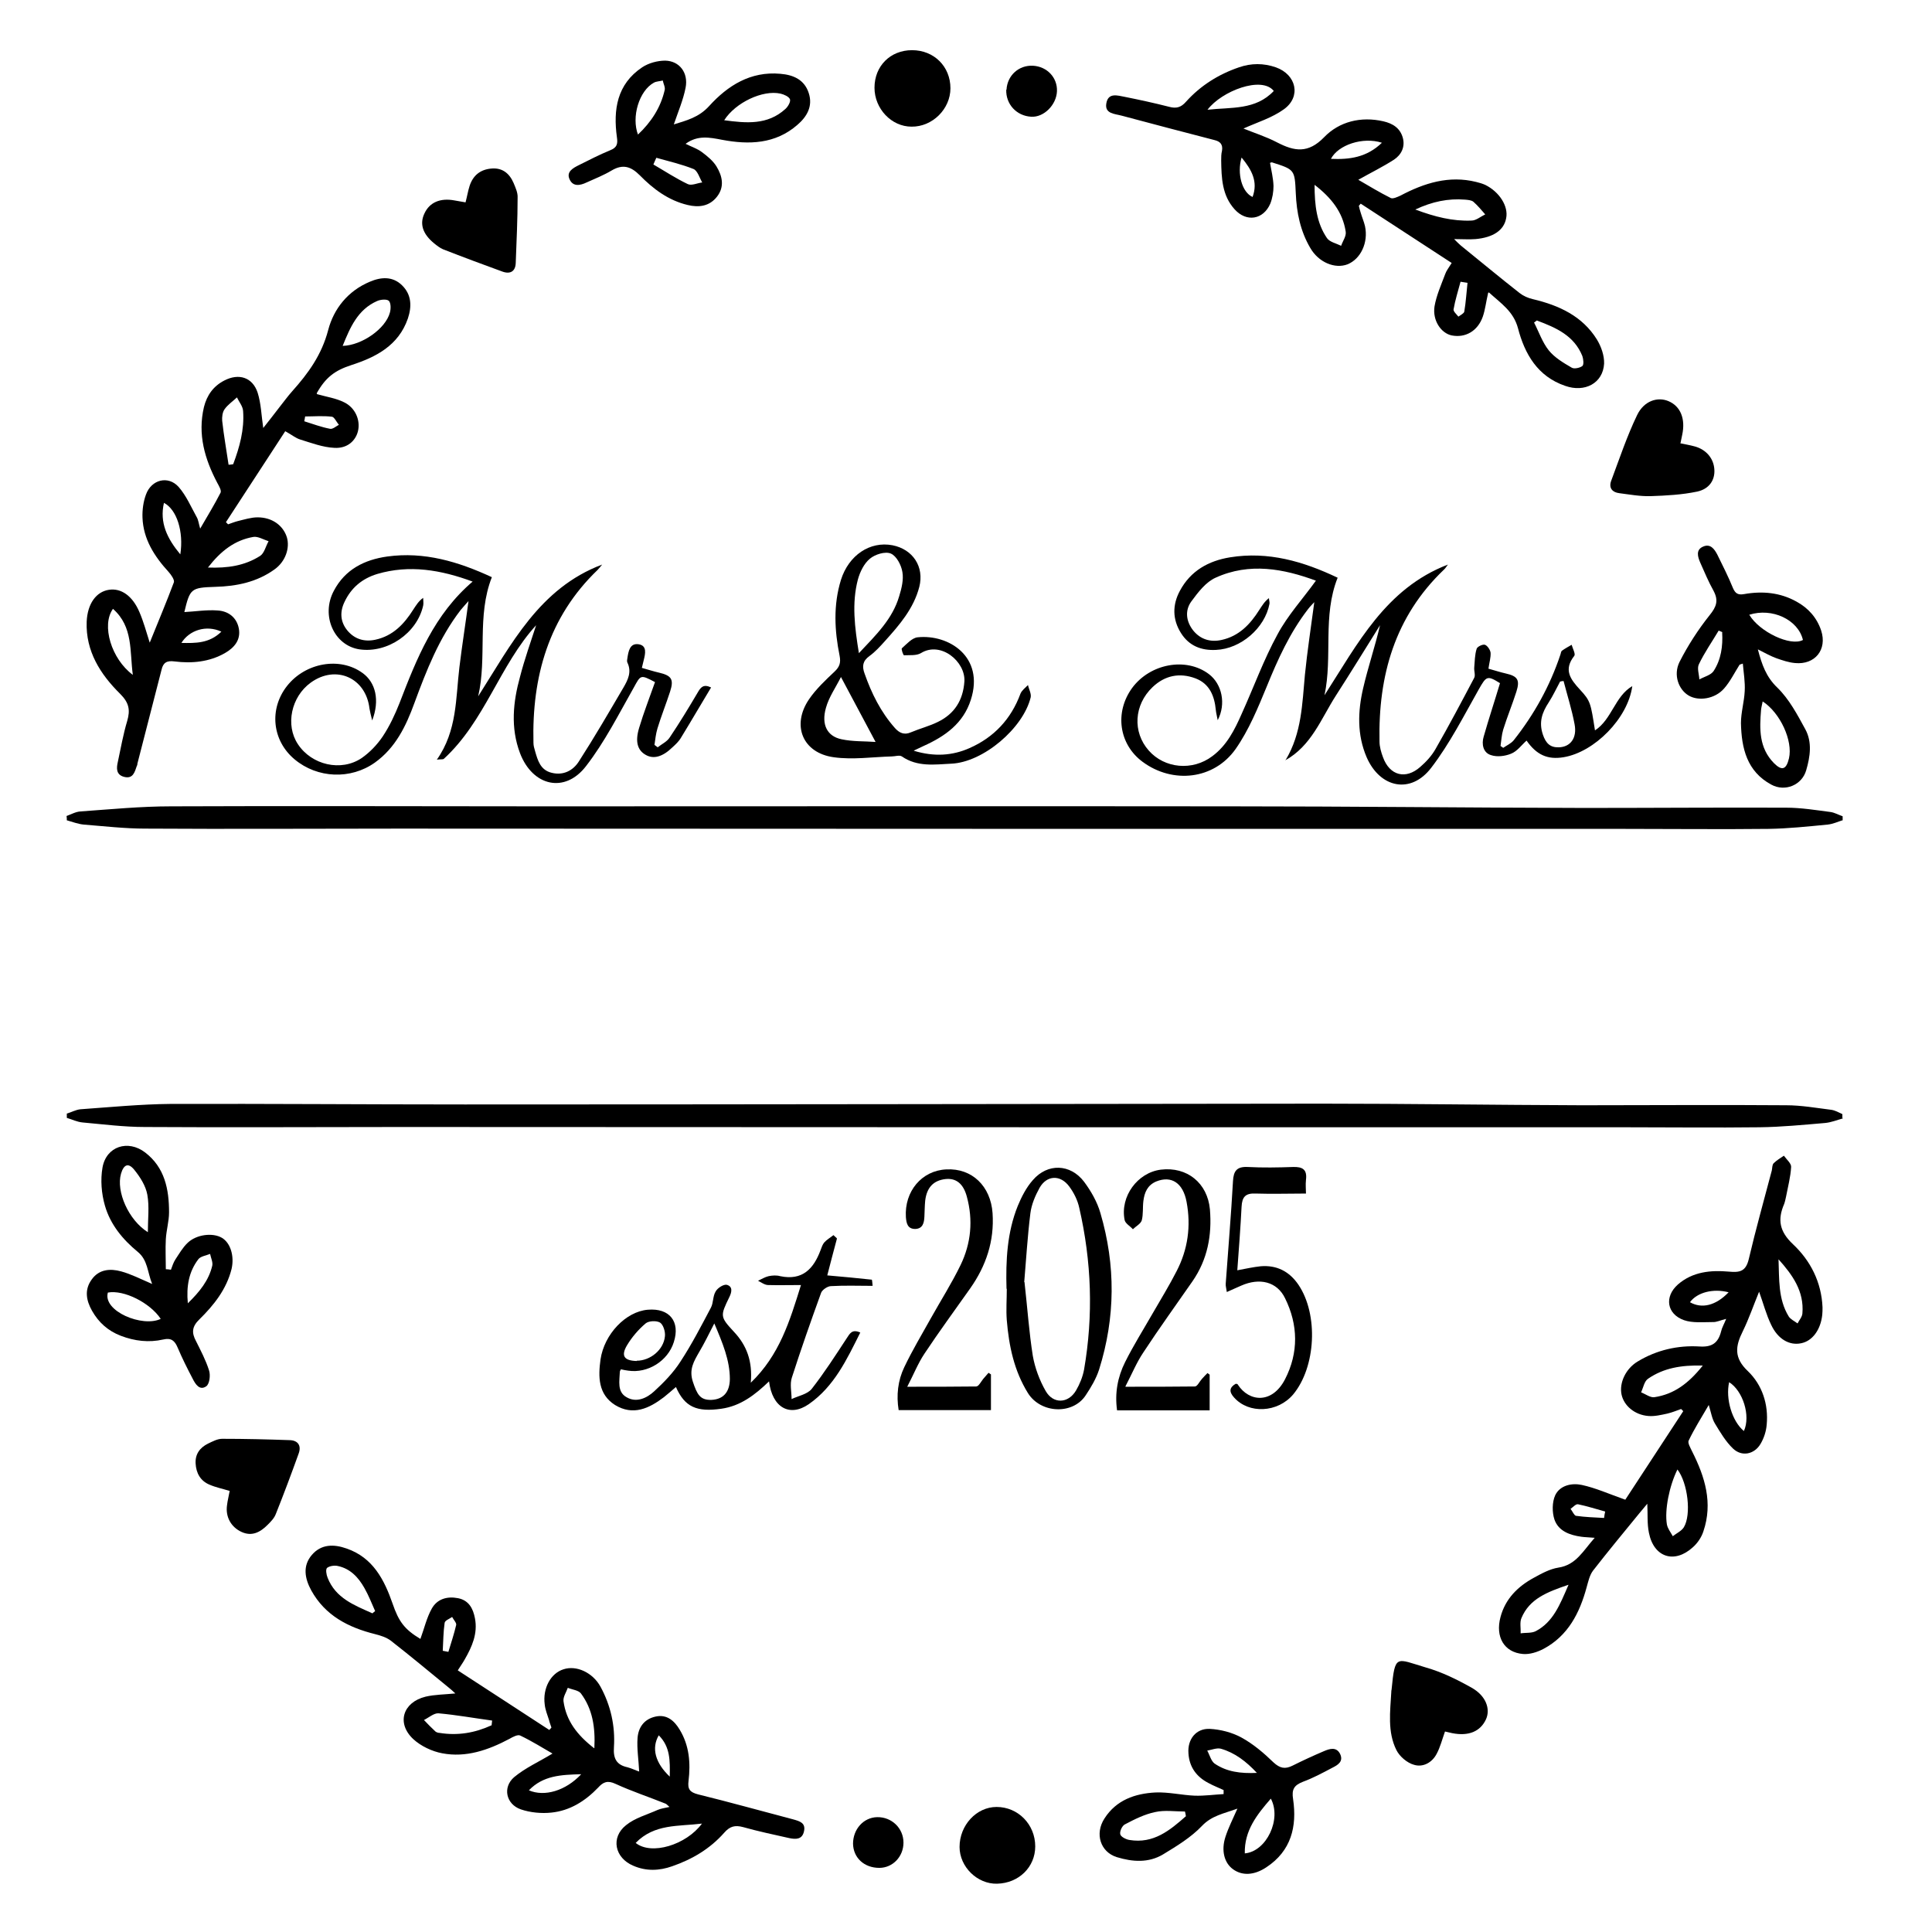 <svg viewBox="0 0 720 720" version="1.1" xmlns="http://www.w3.org/2000/svg" data-name="Layer 1" id="Layer_1">
  <defs>
    <style>
      .cls-1 {
        fill: #000;
        stroke-width: 0px;
      }
    </style>
  </defs>
  <path d="M375.1,480.3c-.3-10.5.2-21,4.2-30.9,1.4-3.4,3.2-6.9,5.6-9.6,5.5-6.4,14-6.1,19.1.6,2.6,3.5,4.9,7.5,6.1,11.7,5.7,19.4,5.6,38.9-.5,58.3-1.1,3.4-3,6.6-5,9.6-4.8,7.3-16.7,6.8-21.5-.8-5.2-8.4-7.1-17.6-7.9-27.2-.3-3.9,0-7.8,0-11.7ZM381.8,477.8c1.1,9.7,1.7,18.7,3.1,27.5.8,4.5,2.5,9.1,4.8,13.1,2.8,4.9,8.4,4.7,11.3-.2,1.4-2.4,2.5-5.1,3-7.8,3.5-20.2,2.8-40.3-1.8-60.3-.6-2.8-2-5.6-3.7-7.9-3.3-4.5-8.4-4.3-11.1.5-1.6,2.9-3,6.2-3.4,9.4-1.1,8.8-1.6,17.6-2.3,25.7Z" class="cls-1"></path>
  <path d="M686.8,416.8c-2.2.6-4.4,1.5-6.6,1.7-8.2.7-16.3,1.5-24.5,1.6-16.7.2-33.3,0-50,0-152.3,0-304.7,0-457-.1-31.6,0-63.1.2-94.7,0-7.8,0-15.5-1-23.3-1.7-2-.2-3.8-1.1-5.8-1.7,0-.5,0-1,0-1.6,1.7-.5,3.3-1.4,5-1.6,11.2-.8,22.5-1.9,33.7-2,36.5-.1,73.1.2,109.6.2,106.5,0,213.1-.2,319.6-.3,32.2,0,64.5.5,96.7.6,25.4,0,50.8-.2,76.2,0,5.6,0,11.2,1,16.8,1.7,1.4.2,2.8,1,4.1,1.6,0,.5,0,.9,0,1.4Z" class="cls-1"></path>
  <path d="M686.9,305.6c-1.9.6-3.8,1.5-5.8,1.7-7.3.7-14.7,1.5-22.1,1.6-17.7.2-35.5,0-53.2,0-152.5,0-304.9,0-457.4-.1-31.4,0-62.8.2-94.3,0-7.6,0-15.3-.9-22.9-1.5-2.1-.2-4.2-1-6.3-1.6,0-.5,0-1.1-.1-1.6,1.7-.6,3.4-1.6,5.2-1.7,11.2-.8,22.5-1.9,33.7-1.9,46.1-.2,92.1,0,138.2,0,85.6,0,171.1-.1,256.7,0,43.9,0,87.8.5,131.8.6,25.1,0,50.2-.2,75.3-.1,5.5,0,11,.9,16.4,1.6,1.6.2,3.1,1.1,4.6,1.6,0,.5,0,.9,0,1.4Z" class="cls-1"></path>
  <path d="M156.7,610.7c1.4-3.8,2.3-7.8,4.2-11.2,2-3.6,5.7-4.7,9.8-3.9,4,.8,5.6,3.8,6.3,7.5,1.1,5.7-1.1,10.6-3.8,15.3-.6,1.1-1.4,2.2-2.6,4.1,11.5,7.5,22.8,14.8,34.1,22.2.3-.3.6-.6.8-.9-.3-.9-.7-1.9-.9-2.8-.6-1.9-1.4-3.8-1.6-5.8-.8-6,2.2-11.6,7-13.1,4.8-1.6,10.9,1.2,13.8,6.5,3.8,7,5.5,14.6,5,22.5-.3,4.2.9,6.6,5,7.5,1.6.4,3.1,1.2,4.4,1.6-.2-4.4-.9-8.5-.6-12.5.3-4,2.5-7.1,6.8-8,4.2-.9,7,1.7,8.9,4.9,3.6,5.9,4.1,12.5,3.3,19.1-.4,3.1.5,4.2,3.5,5,11.8,2.9,23.6,6.2,35.4,9.3,2.5.7,4.9,1.3,4.1,4.6-.7,3-3.1,2.9-5.5,2.4-5.8-1.3-11.5-2.5-17.2-4.1-3-.8-4.9-.3-7,2.1-5.3,6-11.9,9.9-19.4,12.5-4.8,1.7-9.7,1.9-14.5-.2-6.9-2.9-8.5-10.5-2.7-15.1,3.3-2.7,7.8-3.9,11.8-5.7,1.2-.5,2.5-.7,4.4-1.1-.7-.6-1-1-1.4-1.2-6.2-2.5-12.6-4.6-18.7-7.4-3-1.4-4.6-.7-6.5,1.4-4.8,5-10.5,8.6-17.4,9.3-3.7.4-7.9,0-11.4-1.2-5.5-1.9-6.9-8.2-2.5-12,4.2-3.5,9.4-5.8,14.3-8.8-3.5-2-7.6-4.6-12-6.7-.9-.5-2.8.5-4,1.2-7.9,4.2-16.2,7.1-25.1,5.4-3.8-.7-8-2.7-10.8-5.3-6.3-5.9-3.9-13.7,4.6-15.8,3.4-.8,7.1-.8,11.1-1.2-1-.9-1.7-1.6-2.5-2.2-7.2-5.9-14.3-11.8-21.6-17.5-1.6-1.2-3.8-1.9-5.8-2.4-10-2.5-18.6-6.9-23.8-16.3-2.4-4.4-3.3-9.1.2-13.2,3.5-4.1,8.2-4.1,13-2.4,9.8,3.4,14,11.6,17.1,20.5,2.3,6.7,4.4,9.6,10.4,13.2ZM138.7,601.3c.4-.3.7-.6,1.1-.9-1.3-2.9-2.4-5.8-4-8.6-2.2-3.9-5.2-7.2-9.9-8.2-1.3-.3-3.1,0-4,.7-.6.5-.3,2.5.2,3.7,3,7.6,9.9,10.2,16.6,13.2ZM221.5,651.5c.4-7.9-.7-14.6-5-20.4-.9-1.2-3.2-1.4-4.9-2.1-.6,1.7-1.8,3.4-1.6,5,1,7.3,5.1,12.6,11.4,17.5ZM183.2,643l.2-1.8c-6.7-.9-13.3-2.1-20-2.7-1.7-.1-3.6,1.6-5.4,2.5,1.4,1.5,2.8,2.9,4.3,4.3.4.3,1,.5,1.5.5,6.8,1.1,13.2,0,19.3-2.8ZM236.9,686.8c5.8,4.7,18.8.8,24.7-7.2-8.8,1.1-17.7,0-24.7,7.2ZM216.6,661.2c-7.6.2-14.2.5-19.5,6,5.8,2.5,13.7.2,19.5-6ZM249.6,662.1c.1-6,.2-11.1-4.1-15.4-2.8,4.8-1.3,10.3,4.1,15.4ZM165,615.2c.7.1,1.4.3,2.1.4,1-3.3,2.1-6.6,2.9-10,.2-.8-1-2-1.5-3-1,.7-2.7,1.3-2.8,2.2-.5,3.4-.5,6.9-.7,10.4Z" class="cls-1"></path>
  <path d="M118.2,146.9c3.5,1,7,1.5,10,3,4.2,2,6.2,6.7,5.2,10.8-.9,3.6-4,6.5-8.8,6.2-4.3-.2-8.5-1.8-12.7-3.1-1.7-.5-3.2-1.8-5.6-3.1-7.4,11.4-14.8,22.7-22.1,33.9.3.3.6.6.8.8,1.2-.4,2.4-.9,3.6-1.2,2.5-.6,5-1.4,7.4-1.4,5.4,0,9.5,3,10.9,7.4,1.2,4-.5,9.1-4.6,12-6.5,4.7-14.1,6.3-22.1,6.5-9,.3-9.4.6-11.5,9.4,4-.2,8.2-.9,12.3-.6,4.1.2,7.2,2.6,8,6.7.8,4.3-1.7,7.2-5.2,9.2-5.8,3.3-12.3,3.9-18.7,3.1-2.9-.4-4.3.4-4.9,3.1-3,11.7-6,23.4-9,35,0,.3,0,.5-.2.8-.8,2.3-1.4,5-4.8,4.1-3-.8-2.8-3.3-2.3-5.5,1.1-5.1,2-10.3,3.5-15.3,1.2-4.1.7-6.8-2.6-10.1-7.4-7.3-12.9-15.9-12.5-26.9.3-6.8,3.6-11.2,8.3-11.9,4.5-.7,8.8,2.2,11.4,8.4,1.5,3.5,2.5,7.2,3.8,11.3,3.1-7.7,6.2-15,9-22.5.3-.9-1-2.8-2-3.9-5.3-5.8-9.4-12.2-9.7-20.2-.1-2.9.3-5.9,1.3-8.6,2-5.6,8.3-7.2,12.2-2.8,2.8,3.2,4.6,7.4,6.7,11.2.6,1,.7,2.2,1.3,4.3,2.9-5,5.4-9.1,7.6-13.4.4-.8-.6-2.5-1.2-3.6-4.7-8.9-7.4-18.1-5-28.3,1.1-4.4,3.5-7.8,7.6-9.9,5.4-2.8,10.5-1.2,12.4,4.5,1.3,4.1,1.4,8.5,2.1,13.2,2-2.5,4-5.1,6-7.7,1.6-2,3.1-4.1,4.8-6,6-6.7,11-13.6,13.4-22.8,2.1-8,7.4-14.6,15.5-18,4.2-1.8,8.5-2.1,12,1.3,3.6,3.5,3.7,7.9,2.2,12.4-3.5,10.1-11.9,14.4-21.2,17.4-6.1,2-9.5,4.6-12.8,10.5ZM127.7,128.9c7.2-.2,16-6.4,17.6-12.4.4-1.4.4-3.6-.4-4.4-.8-.7-3.1-.5-4.4.1-7.2,3.2-10,9.8-12.8,16.7ZM77.4,211.5c7.5.3,13.8-.7,19.5-4.3,1.6-1,2.1-3.6,3.2-5.5-1.9-.6-4-1.9-5.7-1.6-6.9,1.2-12.1,5.2-16.9,11.4ZM85.1,173.2c.6,0,1.2-.1,1.8-.2,2.4-6.4,4.2-12.9,3.7-19.8-.1-1.8-1.5-3.4-2.3-5.1-1.6,1.5-3.4,2.7-4.6,4.4-.8,1.1-1,2.9-.9,4.3.6,5.5,1.6,11,2.4,16.5ZM42.1,226.9c-4.4,6.1-.6,18.7,7.4,24.6-1.2-8.8.2-17.9-7.4-24.6ZM67.2,206.6c1.3-8.5-1.3-16.7-6.1-19.2-1.7,7.4,1.2,13.3,6.1,19.2ZM82.5,235.4c-5.6-2.6-11.9-.6-14.9,4.2,5.3.1,10.4.2,14.9-4.2ZM113.7,155.3c-.1.6-.2,1.2-.3,1.7,3.2,1,6.4,2.2,9.6,2.8,1,.2,2.2-.9,3.3-1.5-.9-1-1.7-2.9-2.6-3-3.3-.4-6.7-.1-10-.1Z" class="cls-1"></path>
  <path d="M554.6,109.1c-.8,3.4-1.1,6.3-2,8.9-1.9,5.4-6.5,8-11.6,7-3.9-.8-7.2-5.5-6.4-10.8.7-4.1,2.5-8.1,4-12.1.4-1.2,1.3-2.3,2.4-4.1-11.4-7.4-22.7-14.8-33.9-22.1-.2.3-.5.5-.7.8.2.9.4,1.7.7,2.6.5,1.7,1.2,3.3,1.6,5,1.3,6.1-1.6,12.2-6.5,14.2-4.7,1.8-10.8-.7-13.9-6.1-3.7-6.3-5.1-13.2-5.4-20.4-.4-8.8-.4-8.8-8.9-11.5-.2,0-.5.1-.7.2.5,2.9,1.2,5.7,1.3,8.6,0,2.2-.4,4.6-1.2,6.6-2.6,6-8.9,7-13.3,2.1-4.7-5.2-4.9-11.7-5-18.2,0-1.2,0-2.4.3-3.6.4-2.4-.7-3.5-2.8-4-11.5-3-23.1-6-34.6-9.1-2.6-.7-6.4-.7-5.7-4.6.7-4.1,4.2-2.9,6.9-2.4,5.5,1.1,11,2.3,16.5,3.7,2.6.7,4.4.3,6.3-1.9,5.4-6,12.1-10.2,19.7-12.8,4.6-1.6,9.2-1.6,13.8,0,7.6,2.7,9.5,10.9,3,15.6-4.4,3.2-10,4.9-15.1,7.2,3.9,1.6,8.4,3,12.6,5.2,6.4,3.3,11.5,4.2,17.5-2,5.6-5.8,13.7-7.8,22-5.9,3.5.8,6.3,2.5,7.3,6.2.9,3.4-.6,6.3-3.3,8.1-4.2,2.7-8.7,4.9-13.3,7.5,3.8,2.2,7.9,4.7,12.1,6.8.8.4,2.5-.4,3.6-.9,8.9-4.7,18.1-7.6,28.2-5.1,1.2.3,2.3.6,3.4,1.1,5.3,2.6,8.7,8,7.8,12.4-.8,4.5-4.8,7.2-11.4,7.8-2.4.2-4.8,0-8,0,1.1,1.1,1.8,1.8,2.5,2.4,7.3,5.9,14.5,11.9,21.9,17.7,1.4,1.1,3.2,1.9,5,2.3,9.7,2.3,18.4,6.3,23.8,15,1.6,2.6,2.8,6,2.7,9-.4,7.3-7.2,10.9-14.5,8.3-10.3-3.5-15.1-11.9-17.6-21.5-1.7-6.3-6.3-9.2-10.8-13.3ZM572.8,119.4c-.4.3-.7.5-1.1.8,1.8,3.5,3.1,7.4,5.5,10.4,2.2,2.7,5.4,4.6,8.5,6.4.9.6,3.1.1,4-.6.6-.5.4-2.5,0-3.7-3.1-7.7-9.9-10.6-16.8-13.2ZM489.9,68.8c0,7.8.8,14.3,4.6,19.9,1,1.5,3.5,2,5.3,2.9.6-1.8,2-3.6,1.7-5.3-1.1-7.2-5.3-12.6-11.7-17.5ZM527.5,78.1c7.2,2.7,13.9,4.4,20.9,4.1,1.7,0,3.4-1.5,5.1-2.3-1.4-1.6-2.8-3.3-4.4-4.7-.7-.6-2-.7-3.1-.8-6.3-.5-12.2.7-18.6,3.7ZM474.7,33.9c-4.5-5.7-19.4,0-24.7,7,8.9-1,17.9.2,24.7-7ZM515,53.2c-7.1-2.3-16.3.8-19,6,6.9.3,13.3-.5,19-6ZM462.7,58.7c-1.8,6.1.2,13,4.1,14.7,2.1-5.7-.3-10.1-4.1-14.7ZM546.9,105.4c-.9-.1-1.7-.3-2.6-.4-.9,3.4-2,6.8-2.6,10.3-.1.8,1.1,1.8,1.8,2.7.8-.6,2.1-1.2,2.2-1.9.6-3.5.8-7.1,1.2-10.7Z" class="cls-1"></path>
  <path d="M655.6,481.3c-2.1,5.1-3.8,10.1-6.1,14.8-2.8,5.6-3.4,9.9,1.9,14.9,5.3,5.1,7.7,12.3,7,19.9-.2,2.5-1,5-2.3,7.2-2.3,3.9-7,4.9-10.3,1.7-2.7-2.6-4.7-6-6.7-9.3-1.1-1.8-1.4-4-2.3-6.9-2.8,4.8-5.4,8.9-7.5,13.3-.4.9.7,2.7,1.3,4,4.8,9.5,7.8,19.2,4.2,29.8-.7,2.2-2.2,4.4-3.9,5.9-6.9,6.3-14.6,3.8-16.4-5.4-.7-3.4-.4-6.9-.6-10.8-1,1.2-2,2.4-3,3.6-5.8,7.1-11.6,14.1-17.2,21.3-1.3,1.7-1.8,4.1-2.4,6.2-2.6,9.6-6.9,18.1-16.1,23-2.3,1.2-5.1,2.1-7.6,1.9-7.1-.6-10.4-6.4-8.4-13.8,1.8-6.8,6.5-11.4,12.4-14.6,2.9-1.6,6-3.3,9.2-3.8,6.6-1,9.2-6.3,13.5-11.1-2.2-.2-3.6-.2-5-.4-4.3-.6-8.5-2.1-10-6.4-.9-2.7-.9-6.5.3-9.1,1.8-3.7,6.2-4.6,9.9-3.8,5.1,1.1,10,3.3,16.2,5.5,6.8-10.4,14.2-21.7,21.6-33-.3-.3-.5-.5-.8-.8-1.7.6-3.4,1.3-5.1,1.7-2.3.5-4.8,1.1-7.1.9-5.1-.4-9.1-3.8-10-8-.9-4.3,1.5-9.6,6-12.3,7.1-4.3,15-6.1,23.1-5.6,4.6.3,6.9-1.3,8-5.6.3-1.4,1.1-2.7,1.9-4.7-2.1.5-3.6,1.3-5.1,1.2-3.5,0-7.4.4-10.6-.7-6.5-2.3-7.4-8.8-2.3-13.3,5.5-4.8,12.3-5.4,19-4.8,4.1.4,6.3-.1,7.4-4.6,2.6-11.1,5.7-22.1,8.6-33.1.2-.9.1-2.1.7-2.7,1.1-1.1,2.5-1.9,3.8-2.8,1,1.4,2.8,2.9,2.7,4.2-.2,3.7-1.2,7.4-1.9,11.1-.2.9-.4,1.9-.7,2.7-2.5,5.8-1.8,10.2,3.3,15,6.5,6.1,10.6,14.1,11,23.5,0,.9,0,1.9-.1,2.8-.6,5.6-3.7,9.8-7.9,10.6-4.3.9-8.6-1.5-11.1-6.8-1.9-3.9-3-8.2-4.6-12.6ZM584.5,590.6c-7.9,2.7-14.5,5.2-17.5,12.4-.7,1.6-.2,3.8-.3,5.7,1.9-.3,4,0,5.6-.8,6.5-3.4,9-9.8,12.2-17.2ZM634.5,508.9c-7.9-.2-14.5.9-20.3,4.9-1.4.9-1.8,3.3-2.6,5.1,1.6.6,3.4,2,4.9,1.8,7.4-1.1,12.8-5.2,18-11.7ZM625.1,547.7c-3,6.1-4.8,15-3.9,20.4.3,1.6,1.4,2.9,2.2,4.4,1.4-1.1,3.2-1.9,4.1-3.3,2.9-4.7,1.5-16.6-2.4-21.6ZM662.8,469.2c.3,7.4-.2,14.9,3.8,21.4.7,1.1,2.1,1.7,3.3,2.6.6-1.2,1.7-2.4,1.8-3.7.7-8.3-3.7-14.4-8.9-20.2ZM649.9,533.3c2.6-5.7-.4-15-5.5-18.2-1.4,6.2,1.1,14.6,5.5,18.2ZM644.2,481.6c-5.7-1.5-11.7,0-14.4,3.7,4.4,2.5,9.6,1.3,14.4-3.7ZM597.8,565.7c.1-.8.2-1.6.4-2.4-3.3-.9-6.7-2-10.1-2.7-.8-.2-1.9,1.1-2.8,1.7.7.9,1.3,2.4,2,2.6,3.5.5,7,.6,10.5.8Z" class="cls-1"></path>
  <path d="M479.2,283.1c5.9-9.9,6.1-20.8,7.1-31.6.9-9,2.3-18,3.5-27.1-.6.7-1.6,1.6-2.4,2.7-6.7,8.7-11.2,18.6-15.3,28.7-3.3,8-6.7,16.3-11.6,23.3-8.1,11.5-23.5,13.1-34.7,4.8-8.8-6.5-10.5-18.4-3.9-27.5,6.7-9.1,20.1-11.6,28.6-5.2,4.9,3.7,6.5,11.1,3.3,17.2-.3-1.7-.6-2.7-.7-3.8-.5-5.2-2.3-9.8-7.6-11.8-5.9-2.2-11.4-1.1-16,3.3-6.9,6.6-7.5,16.7-1.4,23.6,5.9,6.7,16.3,7.7,23.7,2.1,5.4-4,8.3-9.8,10.9-15.7,4.5-9.9,8.2-20.2,13.4-29.7,3.8-7.1,9.4-13.2,14.3-20-11.9-4.4-24.7-6.9-37.4-1.1-3.6,1.6-6.5,5.4-9,8.8-2.5,3.4-2,7.5.7,10.9,2.7,3.3,6.4,4.4,10.5,3.5,6.5-1.4,10.7-5.8,14.1-11.2,1-1.5,1.9-3.1,3.6-4.4,0,.7.3,1.4.2,2.1-1.7,9.1-10.7,16.8-19.9,17.2-5.5.3-10.1-1.5-13.1-6.3-3.2-5.1-3.2-10.5-.4-15.7,4-7.5,10.7-11.2,18.7-12.5,14.2-2.3,27.3,1.5,40.1,7.6-5.7,14.3-1.8,29.3-4.9,43.8,12.3-19.1,22.8-39.8,46-48.7-.5.6-.9,1.4-1.5,1.9-18.3,17.5-24.5,39.5-24,64,0,2,.6,4,1.3,5.9,2.5,6.9,8.5,8.4,13.9,3.6,2.2-1.9,4.3-4.2,5.7-6.7,5-8.7,9.7-17.6,14.4-26.5.5-1-.1-2.5,0-3.8.2-2.3.2-4.8.9-7,.2-.8,2.3-1.8,3.1-1.5.9.3,2,1.9,2.1,3,.1,1.8-.5,3.7-.8,5.9,2.2.6,4.3,1.3,6.5,1.8,4.4,1,5.3,2.4,3.9,6.8-1.5,4.7-3.4,9.3-4.9,14.1-.6,2-.7,4.1-1,6.1.3.2.7.5,1,.7,1.3-.9,2.9-1.6,3.9-2.8,7.6-9.6,13.5-20.2,17.4-31.9.2-.5.2-1.2.6-1.5,1.1-.8,2.4-1.5,3.6-2.2.4,1.4,1.5,3.4,1,4.1-4.1,5.2-1.5,8.7,2.1,12.6,4,4.3,4,5.1,5.6,15.2,6.3-4.1,7.4-12.7,13.9-16.5-1.6,12-14.1,24.6-25.6,26.5-6,1-10.1-.9-13.8-6.2-1.9,1.7-3.5,4-5.8,4.9-2.2.9-5.2,1.3-7.5.5-2.9-.9-3.5-4.1-2.7-6.8,1.9-6.7,4.1-13.3,6.1-20-4.8-3-5.1-2.6-7.9,2.3-5.6,9.9-10.8,20.2-17.7,29.2-7.6,10-19.1,7.6-24.1-3.9-3.6-8.4-3.3-17.1-1.3-25.7,1.8-7.8,4.4-15.4,6.3-23.5-5.5,8.8-10.9,17.6-16.5,26.3-5.5,8.6-9.1,18.7-18.9,24.1ZM582.7,253.8c-.4,0-.9.1-1.3.2-1.4,2.6-2.6,5.2-4.2,7.7-2.5,3.8-3.8,7.4-2.2,12.1,1.1,3.2,2.7,4.8,5.9,4.7,4.3-.1,6.9-3.4,5.9-8.6-1-5.4-2.7-10.7-4.1-16.1Z" class="cls-1"></path>
  <path d="M176.3,216.8c-12.1-4.5-23.8-6.4-35.7-2.9-5.6,1.7-9.7,5.1-12.2,10.4-1.8,3.7-1.6,7.4,1,10.6,2.7,3.3,6.4,4.4,10.5,3.5,6.5-1.4,10.7-5.8,14.1-11.2,1-1.5,1.9-3.1,3.7-4.4,0,1,.2,2,0,2.9-2.3,10.3-13.3,17.8-23.7,16.3-9.5-1.4-14.5-12.6-9.6-21.8,4.2-8,11.4-11.6,19.9-12.8,13.8-1.9,26.5,1.9,39,7.7-5.7,14.5-1.7,29.8-5.1,44.4,12.3-19.3,22.8-40.3,46.2-49.1-.6.7-1.1,1.4-1.7,2-18.3,17.6-24.5,39.8-23.9,64.4,0,1.1.3,2.1.6,3.1,1,3.5,2,7.1,6.2,8.1,4.4,1.1,8-.9,10.1-4.2,5.8-9,11.2-18.3,16.6-27.5,1.7-2.9,3.2-5.9,1.5-9.4-.2-.4-.1-1.1,0-1.6.4-2.6.9-5.7,4.2-5.2,3.2.5,2.5,3.5,1.9,5.9-.2.8-.4,1.6-.7,2.9,2.2.6,4.3,1.3,6.5,1.8,4.6,1.1,5.5,2.5,4,7.1-1.5,4.6-3.3,9.1-4.7,13.7-.6,2-.8,4.1-1.1,6.1.4.3.8.6,1.2.9,1.5-1.2,3.5-2.1,4.5-3.7,3.7-5.5,7.1-11.1,10.4-16.7,1.1-1.9,2.1-3.3,5-1.9-3.8,6.3-7.4,12.5-11.2,18.7-.8,1.4-2,2.5-3.2,3.6-3.7,3.6-7.1,4.5-10,2.8-3-1.7-4-4.9-2.4-10.1,1.7-5.7,3.9-11.3,5.9-17-5.5-2.9-5.3-2.7-8,2.2-5.6,9.9-10.8,20.2-17.7,29.1-7.9,10.3-19.9,7.5-24.6-4.8-3.6-9.5-2.6-19.1,0-28.5,1.7-6.6,4-13,6-19.2-13.6,14.9-19.1,35.8-34.4,49.8-.4.3-1.2.1-2.6.3,7.6-10.8,7-22.8,8.4-34.4,1-8.2,2.3-16.4,3.4-24.7-.8.9-1.9,2.1-2.9,3.3-8.1,10.5-12.8,22.6-17.3,34.8-3.1,8.5-7,16.6-14.7,22.1-9,6.4-21.4,5.9-29.9-1.2-8.4-7-9.6-18.8-2.8-27.4,6.9-8.7,19.7-10.9,28.1-4.8,4.9,3.5,6.5,10.2,3.6,17.7-.5-2.1-.8-3.2-1-4.4-1.3-11.5-12.5-16.5-21.9-9.7-7.3,5.3-9.5,15.8-4.8,22.9,5.1,7.8,16.1,10.4,23.8,5.2,3-2.1,5.7-4.9,7.8-8,2.6-3.9,4.6-8.2,6.3-12.5,6.4-16.6,12.9-33.1,27.4-45.4Z" class="cls-1"></path>
  <path d="M63.7,473.2c.5-1.3.9-2.7,1.7-3.9,1.4-2.1,2.7-4.4,4.5-6.1,3.3-3.2,9.4-3.9,12.8-1.9,3.2,1.9,4.7,6.8,3.6,11.6-1.9,7.6-6.6,13.5-12,18.8-2.8,2.7-2.9,5-1.3,8,1.8,3.6,3.7,7.2,4.9,11,.6,1.8.2,5-1,5.9-2.5,1.8-4.1-.8-5.1-2.8-2-3.8-3.9-7.6-5.6-11.6-1.1-2.6-2.4-3.7-5.4-3-5.3,1.2-10.6.6-15.8-1.4-4.7-1.8-8.2-4.9-10.7-9.3-2.2-3.9-2.9-7.9-.1-11.7,2.7-3.8,6.9-4.1,10.9-3,3.7,1,7.2,2.8,11.6,4.7-1.8-4.5-1.6-8.9-5.4-12-5.6-4.6-10.2-10.2-12.2-17.2-1.3-4.5-1.7-9.6-.9-14.2,1.4-7.9,9.5-10.5,15.9-5.6,7.3,5.6,8.9,13.7,8.9,22.3,0,3.3-1,6.6-1.2,10-.2,3.7,0,7.5,0,11.2.6,0,1.3.1,1.9.2ZM55.1,459.3c0-5,.6-9.7-.2-14.1-.6-3.3-2.7-6.6-4.9-9.3-2.2-2.7-3.9-1.9-4.9,1.5-1.9,6.6,2.8,17.3,10,21.8ZM40.2,481.7c-2,6.9,12.9,13.1,19.7,9.8-4-6-13.7-10.9-19.7-9.8ZM70,485.7c4.4-4.3,7.8-8.5,9.1-14,.3-1.3-.5-2.9-.8-4.4-1.5.6-3.6.9-4.4,2-3.5,4.6-4.5,10-3.9,16.4Z" class="cls-1"></path>
  <path d="M461.2,674c-5.2,1.9-9.6,2.6-13.3,6.5-4.1,4.3-9.4,7.5-14.5,10.6-5.4,3.2-11.3,2.8-17.2,1-6.1-1.9-8.3-8.7-4.6-14.4,4.4-6.9,11.4-9.3,19-9.7,4.9-.2,9.8,1,14.7,1.2,3.6.1,7.2-.4,10.7-.6,0-.5,0-1,0-1.5-1.9-.9-3.8-1.6-5.6-2.6-4.5-2.3-7.2-6-7.5-11.1-.4-5.2,2.8-9.3,7.9-9.1,4,.2,8.3,1.3,11.8,3.2,4.4,2.4,8.4,5.8,12,9.3,2.4,2.2,4.3,2.6,7.1,1.2,3.8-1.9,7.7-3.7,11.7-5.4,2.1-.9,4.6-1.7,6,1,1.4,2.9-.9,4.2-2.9,5.2-3.6,1.9-7.1,3.8-10.9,5.2-3.3,1.3-4.3,2.8-3.7,6.5,1.5,10.2-.7,19.3-10,25.4-4.5,3-9,3.2-12.4.7-3.2-2.3-4.5-6.9-2.8-12.1,1.1-3.4,2.7-6.5,4.5-10.6ZM441.9,676.7c0-.5-.2-1.1-.3-1.6-3.7,0-7.6-.6-11.1.2-3.9.8-7.7,2.7-11.3,4.6-1,.5-2,2.6-1.7,3.7.2.9,2.1,1.9,3.4,2.1,9,1.5,15.1-3.6,21.1-8.9ZM463.9,690.7c8.1-.7,13.8-12.8,9.7-20.4-5.2,6-9.9,11.9-9.7,20.4ZM468.5,660.8c-4.1-4.4-8.3-7.6-13.5-9.1-1.5-.4-3.4.4-5.1.7.9,1.6,1.4,3.8,2.7,4.8,4.5,3.1,9.7,3.8,15.9,3.5Z" class="cls-1"></path>
  <path d="M251,46.4c4.8-1.5,9.4-2.6,13.3-6.9,6.9-7.6,15.4-13,26.5-12,4.9.4,9,2.2,10.6,7.2,1.6,4.9-.7,8.8-4.2,11.8-8.2,7.2-18.1,7.5-28.1,5.6-4.7-.9-9.1-1.8-13.6,1.5,2.2,1.1,4.4,1.8,6.1,3.1,2,1.5,4.1,3.2,5.4,5.3,2.2,3.6,3.1,7.6.2,11.3-2.8,3.6-6.8,4.1-10.9,3.1-7.2-1.7-12.9-6-17.9-11.1-3.3-3.3-6.3-4.2-10.4-1.8-3,1.8-6.3,3.1-9.4,4.5-2.3,1.1-5,1.7-6.3-1.1-1.4-2.9,1.3-4.3,3.5-5.4,3.8-1.9,7.7-3.9,11.6-5.5,2.5-1,2.9-2.3,2.5-4.9-1.4-10.2,0-19.7,9.4-26,2.4-1.6,5.7-2.5,8.6-2.5,5.3.1,8.7,4.5,7.6,10.1-.9,4.6-2.8,9-4.4,13.7ZM269.8,44.8c8.3,1.1,16.2,1.9,22.9-4.2,1-.9,2-2.7,1.7-3.6-.4-1-2.2-1.8-3.5-2.1-6.6-1.5-16.8,3.3-21,9.9ZM237.7,50.2c5-4.7,8.5-10.1,10-16.6.3-1.1-.5-2.4-.7-3.6-1.1.3-2.4.3-3.3.8-5.5,3-8.5,12.8-5.9,19.5ZM244.6,58.8c-.4.8-.7,1.6-1.1,2.5,4.3,2.5,8.4,5.2,12.8,7.3,1.4.7,3.6-.4,5.4-.6-1-1.7-1.7-4.3-3.2-5-4.5-1.8-9.3-2.9-13.9-4.2Z" class="cls-1"></path>
  <path d="M648.3,247.7c-1.9,3-3.5,6.3-5.8,8.9-3.4,3.9-9.5,4.8-13.2,2.6-3.7-2.2-5.8-7.6-3.4-12.5,3.1-6.1,6.9-12,11.2-17.4,2.6-3.2,3.4-5.5,1.5-9.1-1.9-3.4-3.4-7-5-10.6-.9-2.1-1.7-4.7,1.1-5.9,2.7-1.2,4.2.9,5.3,3,2,4.1,4.1,8.2,5.8,12.4.9,2.1,1.9,2.7,4.2,2.3,6.8-1.2,13.4-.6,19.5,2.8,4.4,2.4,7.6,6,9.2,10.8,2.3,7.1-2.3,12.8-9.7,12.1-2.4-.2-4.7-1-7-1.8-2.2-.8-4.3-2-6.9-3.3,1.5,5.7,3.1,10.3,7.3,14.3,4.4,4.3,7.4,10,10.4,15.5,2.6,4.8,1.8,10.2.3,15.3-1.6,5.5-7.9,8.1-13,5.3-9.1-4.9-11.1-13.6-11.3-22.9,0-4,1.2-7.9,1.4-11.9.2-3.4-.4-6.8-.7-10.3-.4.1-.8.3-1.2.4ZM656.9,261.4c-.2,1.1-.5,2.1-.6,3.1-.6,7.2-.8,14.2,4.8,19.9,3,3,4.6,2.4,5.6-1.8,1.5-6.5-3.2-16.9-9.8-21.2ZM651.9,229.1c3.8,6.4,15.4,11.9,20,9.4-1.8-7.6-11.5-12.1-20-9.4ZM641.9,235.6c-.5-.2-.9-.4-1.4-.6-2.5,4.2-5.3,8.2-7.4,12.6-.7,1.5.1,3.7.2,5.6,1.8-1,4.3-1.6,5.3-3.1,2.8-4.3,3.5-9.3,3.2-14.4Z" class="cls-1"></path>
  <path d="M311.9,461.6c-1.2,4.5-2.4,9-3.6,13.7,5.7.5,11.2,1,16.6,1.6.1,0,.2,1.2.3,2.3-5.3,0-10.4-.2-15.5.1-1.3,0-3.3,1.4-3.7,2.5-3.8,10.5-7.5,21-10.9,31.6-.8,2.4-.1,5.3-.1,8,2.5-1.2,5.9-1.8,7.5-3.8,4.7-6,8.8-12.4,13-18.8,1.2-1.8,2-3.6,5.1-2.2-5,10-9.7,20.1-19.2,26.7-7.1,4.9-13.6,1.3-14.8-8.5-5.2,5-10.6,9.2-17.8,10.2-9.1,1.3-13.6-.6-16.9-8.1-1.5,1.3-3,2.6-4.5,3.8-5.5,4.2-11.5,7-18.2,2.9-6.3-4-6.3-10.5-5.4-17,1.4-9.4,9.4-17.8,17.6-18.5,8.1-.7,12.2,4.4,9.7,12.1-2.2,7-9.7,11.7-17,10.6-.9-.1-1.8-.3-2.7-.5-.2.4-.4.7-.4.9-.1,3.4-1.1,7.5,2.5,9.5,3.7,2.2,7.6.3,10.3-2.2,3.6-3.3,7.2-7,9.8-11.1,4.2-6.4,7.7-13.2,11.3-20,1-1.8.7-4.3,1.8-6.1.7-1.3,2.9-2.7,4.1-2.5,2.4.6,1.9,2.8,1,4.6-3.4,7-3.5,7.3,1.7,12.9,4.8,5.1,7,11,6.3,19,10.7-10.3,14.5-22.9,18.7-36.4-4.4,0-8.3.1-12.2,0-1.3,0-2.6-1-3.8-1.6,1.3-.6,2.6-1.4,3.9-1.7,1.4-.3,3-.4,4.4,0,8.2,1.7,12.4-2.7,15-9.7.4-1,.7-2.1,1.4-2.9,1-1.1,2.3-1.8,3.4-2.7.4.4.8.7,1.2,1.1ZM266.2,493.2c-2.1,4.1-3.7,7.4-5.6,10.6-2,3.5-3.9,6.5-2.4,11.1,1.6,4.8,2.7,6.9,6.9,6.8,4.4-.2,6.8-2.8,6.9-7.7,0-7.1-2.7-13.5-5.8-20.8ZM237.3,507.1c5,0,10-4,10.5-9.1.2-1.7-.6-4.3-1.8-5.1-1.3-.8-4.2-.7-5.4.3-2.7,2.3-5.1,5.1-6.9,8.1-2.4,4-1.1,5.8,3.6,5.9Z" class="cls-1"></path>
  <path d="M340.6,279.8c7.6,2.3,14.4,1.8,20.7-1,9.1-4,15.5-10.8,19-20.3.5-1.2,1.8-2.2,2.8-3.2.3,1.5,1.3,3.2,1,4.6-2.8,11.5-17.7,24.2-29.6,24.7-6.2.3-12.6,1.3-18.4-2.7-.9-.6-2.5,0-3.8,0-7.2.2-14.5,1.3-21.6.3-11.6-1.6-15.8-11.9-9.2-21.6,2.6-3.8,6.1-7.1,9.5-10.3,1.9-1.8,2.4-3.3,1.9-5.9-1.9-9.4-2.4-18.9.5-28.3,2.9-9.2,10.8-14.5,19.2-12.9,7.6,1.5,11.9,8,10,15.5-2.1,8.1-7.4,14.2-12.8,20.2-1.8,2-3.6,4-5.8,5.6-2.5,1.8-2.8,3.8-1.8,6.5,2.6,7.4,6,14.3,11.3,20.3,1.7,1.9,3.5,2.7,6,1.6,3.3-1.4,6.9-2.3,10.1-3.9,6.1-3,9.3-8,9.8-15,.5-7.4-8.8-15.2-16.2-10.6-1.7,1-4.2.7-6.3.8-.3,0-1.1-2.4-.8-2.6,1.8-1.6,3.8-3.9,5.9-4.1,11.5-1.2,25,7.2,19.8,23.3-2.8,8.8-9.6,13.6-17.6,17.2-.9.4-1.9.9-3.6,1.7ZM320.1,243.4c6.4-6.8,12.5-12.7,15-21.2.9-2.9,1.7-6.2,1.2-9-.4-2.6-2.2-6-4.3-6.9-2.1-.9-5.9.3-7.8,1.9-2.2,1.8-3.7,4.9-4.5,7.8-2.3,8.8-1.2,17.7.4,27.5ZM313.4,252.3c-2,4-4.5,7.5-5.6,11.5-1.8,6.3.5,10.6,5.8,11.7,4.2.9,8.6.7,12.7,1-4.3-8.1-8.3-15.6-12.9-24.2Z" class="cls-1"></path>
  <path d="M338,516.8c9.5,0,17.6,0,25.8-.1.9,0,1.8-1.8,2.6-2.8.7-.8,1.3-1.5,2-2.3.3.2.6.4.9.6v13.3h-34.4c-.9-5.5-.3-11,2.1-16,3-6.3,6.6-12.3,10-18.4,3.7-6.6,7.7-12.9,11-19.7,3.9-8.1,4.7-16.7,2.3-25.5-1.3-4.8-4-6.9-7.9-6.5-4.5.5-7,3.1-7.6,8-.2,2-.2,4-.3,6-.1,2.3-.6,4.5-3.4,4.6-2.9,0-3.3-2.1-3.5-4.4-.6-9.6,5.9-17.4,15.1-17.8,9.6-.5,16.5,6.3,17.2,16.3.7,10.4-2.4,19.6-8.3,28-5.7,8.1-11.6,16.1-17.1,24.4-2.4,3.6-4,7.7-6.4,12.3Z" class="cls-1"></path>
  <path d="M419.5,516.8c9.5,0,17.7,0,25.8-.1.9,0,1.7-1.8,2.6-2.8.7-.8,1.4-1.5,2.1-2.2.3.2.5.4.8.6v13.3h-34.5c-.9-6.4.2-12.4,3-18,3.1-6.2,6.8-12.1,10.3-18.2,3-5.2,6.2-10.4,8.9-15.7,4.2-8.1,5.4-16.8,3.7-25.8-1.3-7-5.6-9.9-11.3-7.6-3.3,1.4-4.4,4.1-4.8,7.3-.3,2.4,0,4.9-.6,7.2-.4,1.3-2.2,2.2-3.3,3.3-1.1-1.2-2.9-2.2-3.1-3.5-1.7-8.7,4.8-17.6,13.5-18.7,9.8-1.2,17.4,5,18.3,14.8.8,9.7-.9,18.7-6.5,26.8-6.1,8.8-12.4,17.5-18.3,26.5-2.5,3.7-4.2,7.9-6.7,12.7Z" class="cls-1"></path>
  <path d="M173.5,75.4c.6-2.3.9-4.2,1.5-6.1,1.3-4,4.1-6.2,8.3-6.5,4-.3,6.6,1.9,8.1,5.4.7,1.7,1.6,3.6,1.5,5.4,0,8.1-.4,16.3-.7,24.4-.1,3.1-2,4.3-5,3.2-7.4-2.7-14.7-5.4-22.1-8.3-1.2-.5-2.3-1.4-3.3-2.2-4.3-3.5-5.5-7.3-3.6-11.2,1.9-4.1,5.9-5.8,11.2-4.8,1.2.2,2.4.4,4,.7Z" class="cls-1"></path>
  <path d="M626.2,165.2c1.9.4,3.7.7,5.5,1.2,4.2,1.2,7,4.5,7.2,8.7.2,3.7-1.8,7.1-6.4,8.1-5.7,1.2-11.6,1.5-17.4,1.7-3.9.1-7.7-.6-11.6-1.1-2.6-.3-4-1.9-3.1-4.5,3.1-8.3,5.9-16.7,9.7-24.6,2.6-5.4,7.7-6.9,11.7-5.2,4.5,1.9,6.4,6.6,5.1,12.6-.2.9-.4,1.8-.6,2.9Z" class="cls-1"></path>
  <path d="M85.5,555.6c-2.6-.8-5.1-1.3-7.4-2.3-3.4-1.4-5-4.3-5.2-7.9-.2-3.5,1.6-5.9,4.6-7.4,1.7-.8,3.5-1.8,5.3-1.8,8.4,0,16.8.2,25.2.5,3,.1,4.4,2,3.3,5-2.7,7.5-5.5,15-8.5,22.5-.6,1.6-1.9,2.9-3.1,4.1-2.7,2.7-5.8,4.4-9.7,2.6-3.9-1.8-6-5.6-5.4-9.9.2-1.8.7-3.6,1-5.4Z" class="cls-1"></path>
  <path d="M538.5,645.3c-1.1,3.1-1.8,5.9-3.1,8.3-1.7,3.3-5.1,5.1-8.4,4.1-2.6-.7-5.4-3.1-6.6-5.5-3.4-6.8-2.3-14.4-1.9-21.7,0-.3,0-.5.1-.8,1.3-13.4,1.6-11.6,12.7-8.3,6,1.7,11.7,4.5,17.2,7.6,5.3,3,7,7.9,5.3,11.7-2.1,4.6-6.5,6.4-12.6,5.2-.9-.2-1.8-.4-2.6-.6Z" class="cls-1"></path>
  <path d="M461.1,473.4c3.2-.6,5.9-1.2,8.7-1.5,6-.5,10.7,1.9,14.1,6.9,7.5,11.1,6.5,30.7-2,40.9-5.8,6.8-16.5,7.3-22,1.1-1.9-2.1-1.8-3.7.6-5.1.3,0,.7,0,.8.3,4.2,6.5,12.8,7.3,17.6-2,5.1-9.9,4.9-20.3,0-30.2-3-6.2-9.5-7.7-16.3-4.7-1.7.7-3.3,1.5-5.4,2.4-.2-1.5-.5-2.3-.4-3.2.9-12.7,2-25.4,2.7-38.1.2-3.8,1.4-5.5,5.5-5.3,5.6.3,11.3.2,16.9,0,3.5-.1,5.3.9,4.8,4.8-.2,1.8,0,3.7,0,5.1-6.5,0-12.6.2-18.7,0-3.9-.2-5.1,1.3-5.3,4.9-.4,7.9-1,15.7-1.6,23.8Z" class="cls-1"></path>
  <path d="M385.8,688.1c0,7.7-6.1,13.7-14.2,13.9-7.4.2-14-6.3-14-13.7,0-8.1,6.3-14.9,13.8-14.9,8,0,14.4,6.5,14.4,14.7Z" class="cls-1"></path>
  <path d="M339.9,18.7c8.2,0,14.3,6.1,14.3,14.2,0,7.7-6.7,14.4-14.5,14.3-7.5,0-13.8-6.7-13.8-14.5,0-8.1,5.9-14,14-14Z" class="cls-1"></path>
  <path d="M375.1,33.4c.3-5.3,4.6-9.2,9.9-8.9,5.2.3,9.1,4.4,8.9,9.5-.2,5.1-4.9,9.8-9.6,9.5-5.5-.3-9.5-4.7-9.3-10.1Z" class="cls-1"></path>
  <path d="M336.7,686.7c0,5.2-4,9.4-9,9.4-5.7,0-9.7-3.8-9.8-9,0-5.4,3.9-9.8,9-9.9,5.4-.1,9.8,4.1,9.8,9.5Z" class="cls-1"></path>
</svg>